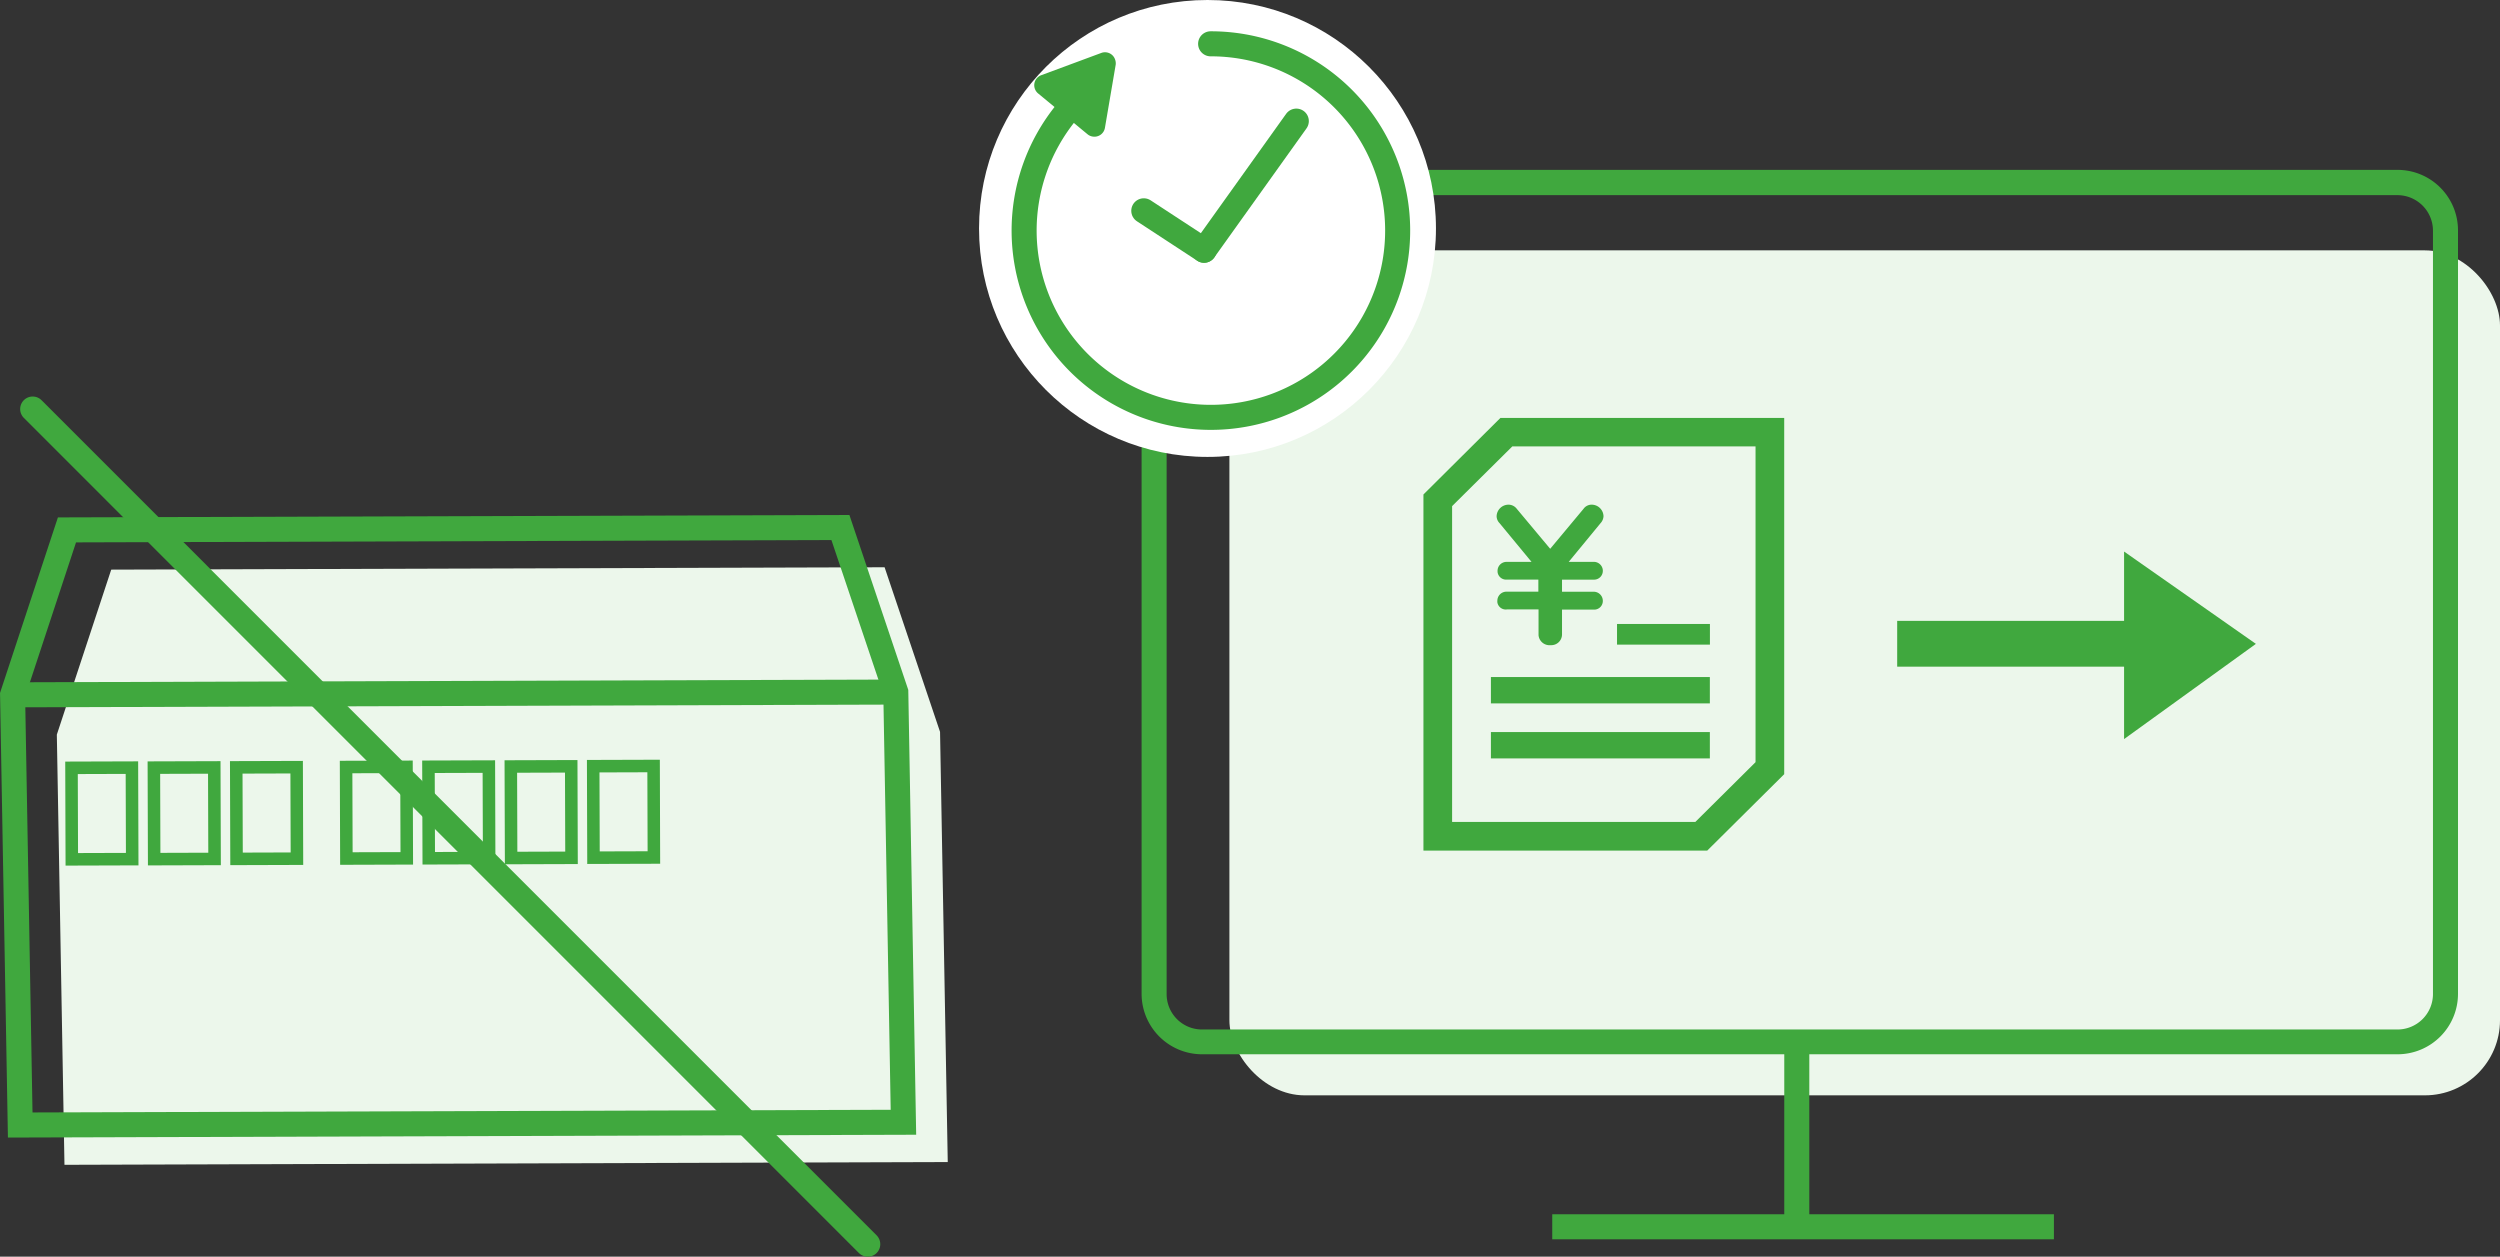 <svg xmlns="http://www.w3.org/2000/svg" viewBox="0 0 399.42 200.78"><rect x="0" y="0" width="399.42" height="200.78" fill="#333333" stroke="none"/><defs><style>.cls-1{fill:#ecf7eb;}.cls-2{fill:#40a83e;}.cls-3{fill:#fff;}.cls-4,.cls-5,.cls-6{fill:none;stroke:#40a83e;stroke-miterlimit:10;}.cls-4{stroke-linecap:round;}.cls-4,.cls-5{stroke-width:4px;}.cls-6{stroke-width:2px;}</style></defs><title>seller_feature01</title><g id="レイヤー_2" data-name="レイヤー 2"><g id="レイヤー_1-2" data-name="レイヤー 1"><g id="レイヤー_2-2" data-name="レイヤー 2"><g id="レイヤー_1-2-2" data-name="レイヤー 1-2"><rect class="cls-1" x="196.42" y="40" width="203" height="135" rx="12" ry="12"/><path class="cls-2" d="M383.11,168.44H192a9.67,9.67,0,0,1-9.61-9.65v-122a9.67,9.67,0,0,1,9.66-9.65h191a9.66,9.66,0,0,1,9.66,9.65v122A9.66,9.66,0,0,1,383.11,168.44ZM192,31.18a5.67,5.67,0,0,0-5.61,5.65v122a5.65,5.65,0,0,0,5.66,5.65h191a5.67,5.67,0,0,0,5.66-5.65v-122a5.68,5.68,0,0,0-5.66-5.65Z"/><rect class="cls-2" x="285.07" y="166" width="4" height="29.94"/><rect class="cls-2" x="248" y="194" width="80.15" height="4"/><circle class="cls-3" cx="192.92" cy="36.5" r="36.5"/><path class="cls-4" d="M193.42,7A29.84,29.84,0,1,1,174,14.22"/><path class="cls-2" d="M178.25,10.35l-1.72,10.09a1.7,1.7,0,0,1-2,1.37,1.65,1.65,0,0,1-.79-.37l-7.88-6.51a1.7,1.7,0,0,1-.22-2.41,1.68,1.68,0,0,1,.76-.52L176,8.44a1.7,1.7,0,0,1,2.16,1.08A1.79,1.79,0,0,1,178.25,10.35Z"/><line class="cls-4" x1="182.74" y1="33.68" x2="192.37" y2="39.98"/><line class="cls-4" x1="207.11" y1="19.35" x2="192.37" y2="39.98"/><path class="cls-2" d="M239.72,66.77,227.42,79v56.9h45.34l12.3-12.21V66.77Zm40.76,55-9.62,9.55H232V80.86l9.62-9.54h38.86Z"/><path class="cls-2" d="M239.57,83.57a1.61,1.61,0,0,1-.46-1.11A1.91,1.91,0,0,1,241,80.63a1.67,1.67,0,0,1,1.33.66l5.34,6.39L253,81.29a1.58,1.58,0,0,1,1.32-.66,1.9,1.9,0,0,1,1.87,1.85,1.76,1.76,0,0,1-.46,1.09l-5.1,6.2h3.91a1.44,1.44,0,0,1,1.54,1.33s0,.06,0,.09a1.4,1.4,0,0,1-1.37,1.42h-5.15v1.93h5A1.46,1.46,0,0,1,256.08,96a.09.09,0,0,1,0,0,1.38,1.38,0,0,1-1.37,1.4h-5.15v3.94a1.72,1.72,0,0,1-1.72,1.74h-.13a1.76,1.76,0,0,1-1.9-1.59V97.36h-5a1.36,1.36,0,0,1-1.58-1.12,1,1,0,0,1,0-.24,1.45,1.45,0,0,1,1.44-1.47h5.11V92.6h-5a1.38,1.38,0,0,1-1.52-1.23v-.16a1.43,1.43,0,0,1,1.43-1.44h4Z"/><rect class="cls-2" x="258.35" y="99.69" width="14.84" height="3.3"/><rect class="cls-2" x="238.2" y="108.17" width="34.98" height="4.21"/><rect class="cls-2" x="238.2" y="116.96" width="34.98" height="4.21"/><path class="cls-2" d="M339.36,106.51v11.57l21.06-15.21L339.36,88.12V99.2H303.11v7.31Z"/><g id="レイヤー_1-2-3" data-name="レイヤー 1-2"><polygon class="cls-1" points="150.19 116.93 141.33 90.63 17.77 91.01 9.08 117.37 10.3 186.1 151.42 185.66 150.19 116.93"/><polygon class="cls-5" points="143.12 110.57 134.27 84.28 10.7 84.66 2.01 111.01 3.23 179.74 144.34 179.3 143.12 110.57"/><rect class="cls-6" x="11.45" y="122.66" width="9.65" height="14.62" transform="translate(-0.41 0.05) rotate(-0.18)"/><rect class="cls-6" x="24.61" y="122.63" width="9.65" height="14.62" transform="translate(-0.41 0.09) rotate(-0.18)"/><rect class="cls-6" x="37.77" y="122.59" width="9.65" height="14.62" transform="translate(-0.41 0.13) rotate(-0.18)"/><rect class="cls-6" x="55.32" y="122.53" width="9.65" height="14.62" transform="translate(-0.41 0.19) rotate(-0.18)"/><rect class="cls-6" x="68.48" y="122.49" width="9.65" height="14.62" transform="translate(-0.41 0.23) rotate(-0.18)"/><rect class="cls-6" x="81.64" y="122.45" width="9.65" height="14.62" transform="translate(-0.41 0.27) rotate(-0.18)"/><rect class="cls-6" x="94.8" y="122.4" width="9.65" height="14.62" transform="translate(-0.41 0.31) rotate(-0.18)"/><line class="cls-5" x1="2.01" y1="111.01" x2="143.12" y2="110.57"/><line class="cls-4" x1="5.22" y1="65.35" x2="138.64" y2="198.78"/></g></g></g></g></g></svg>